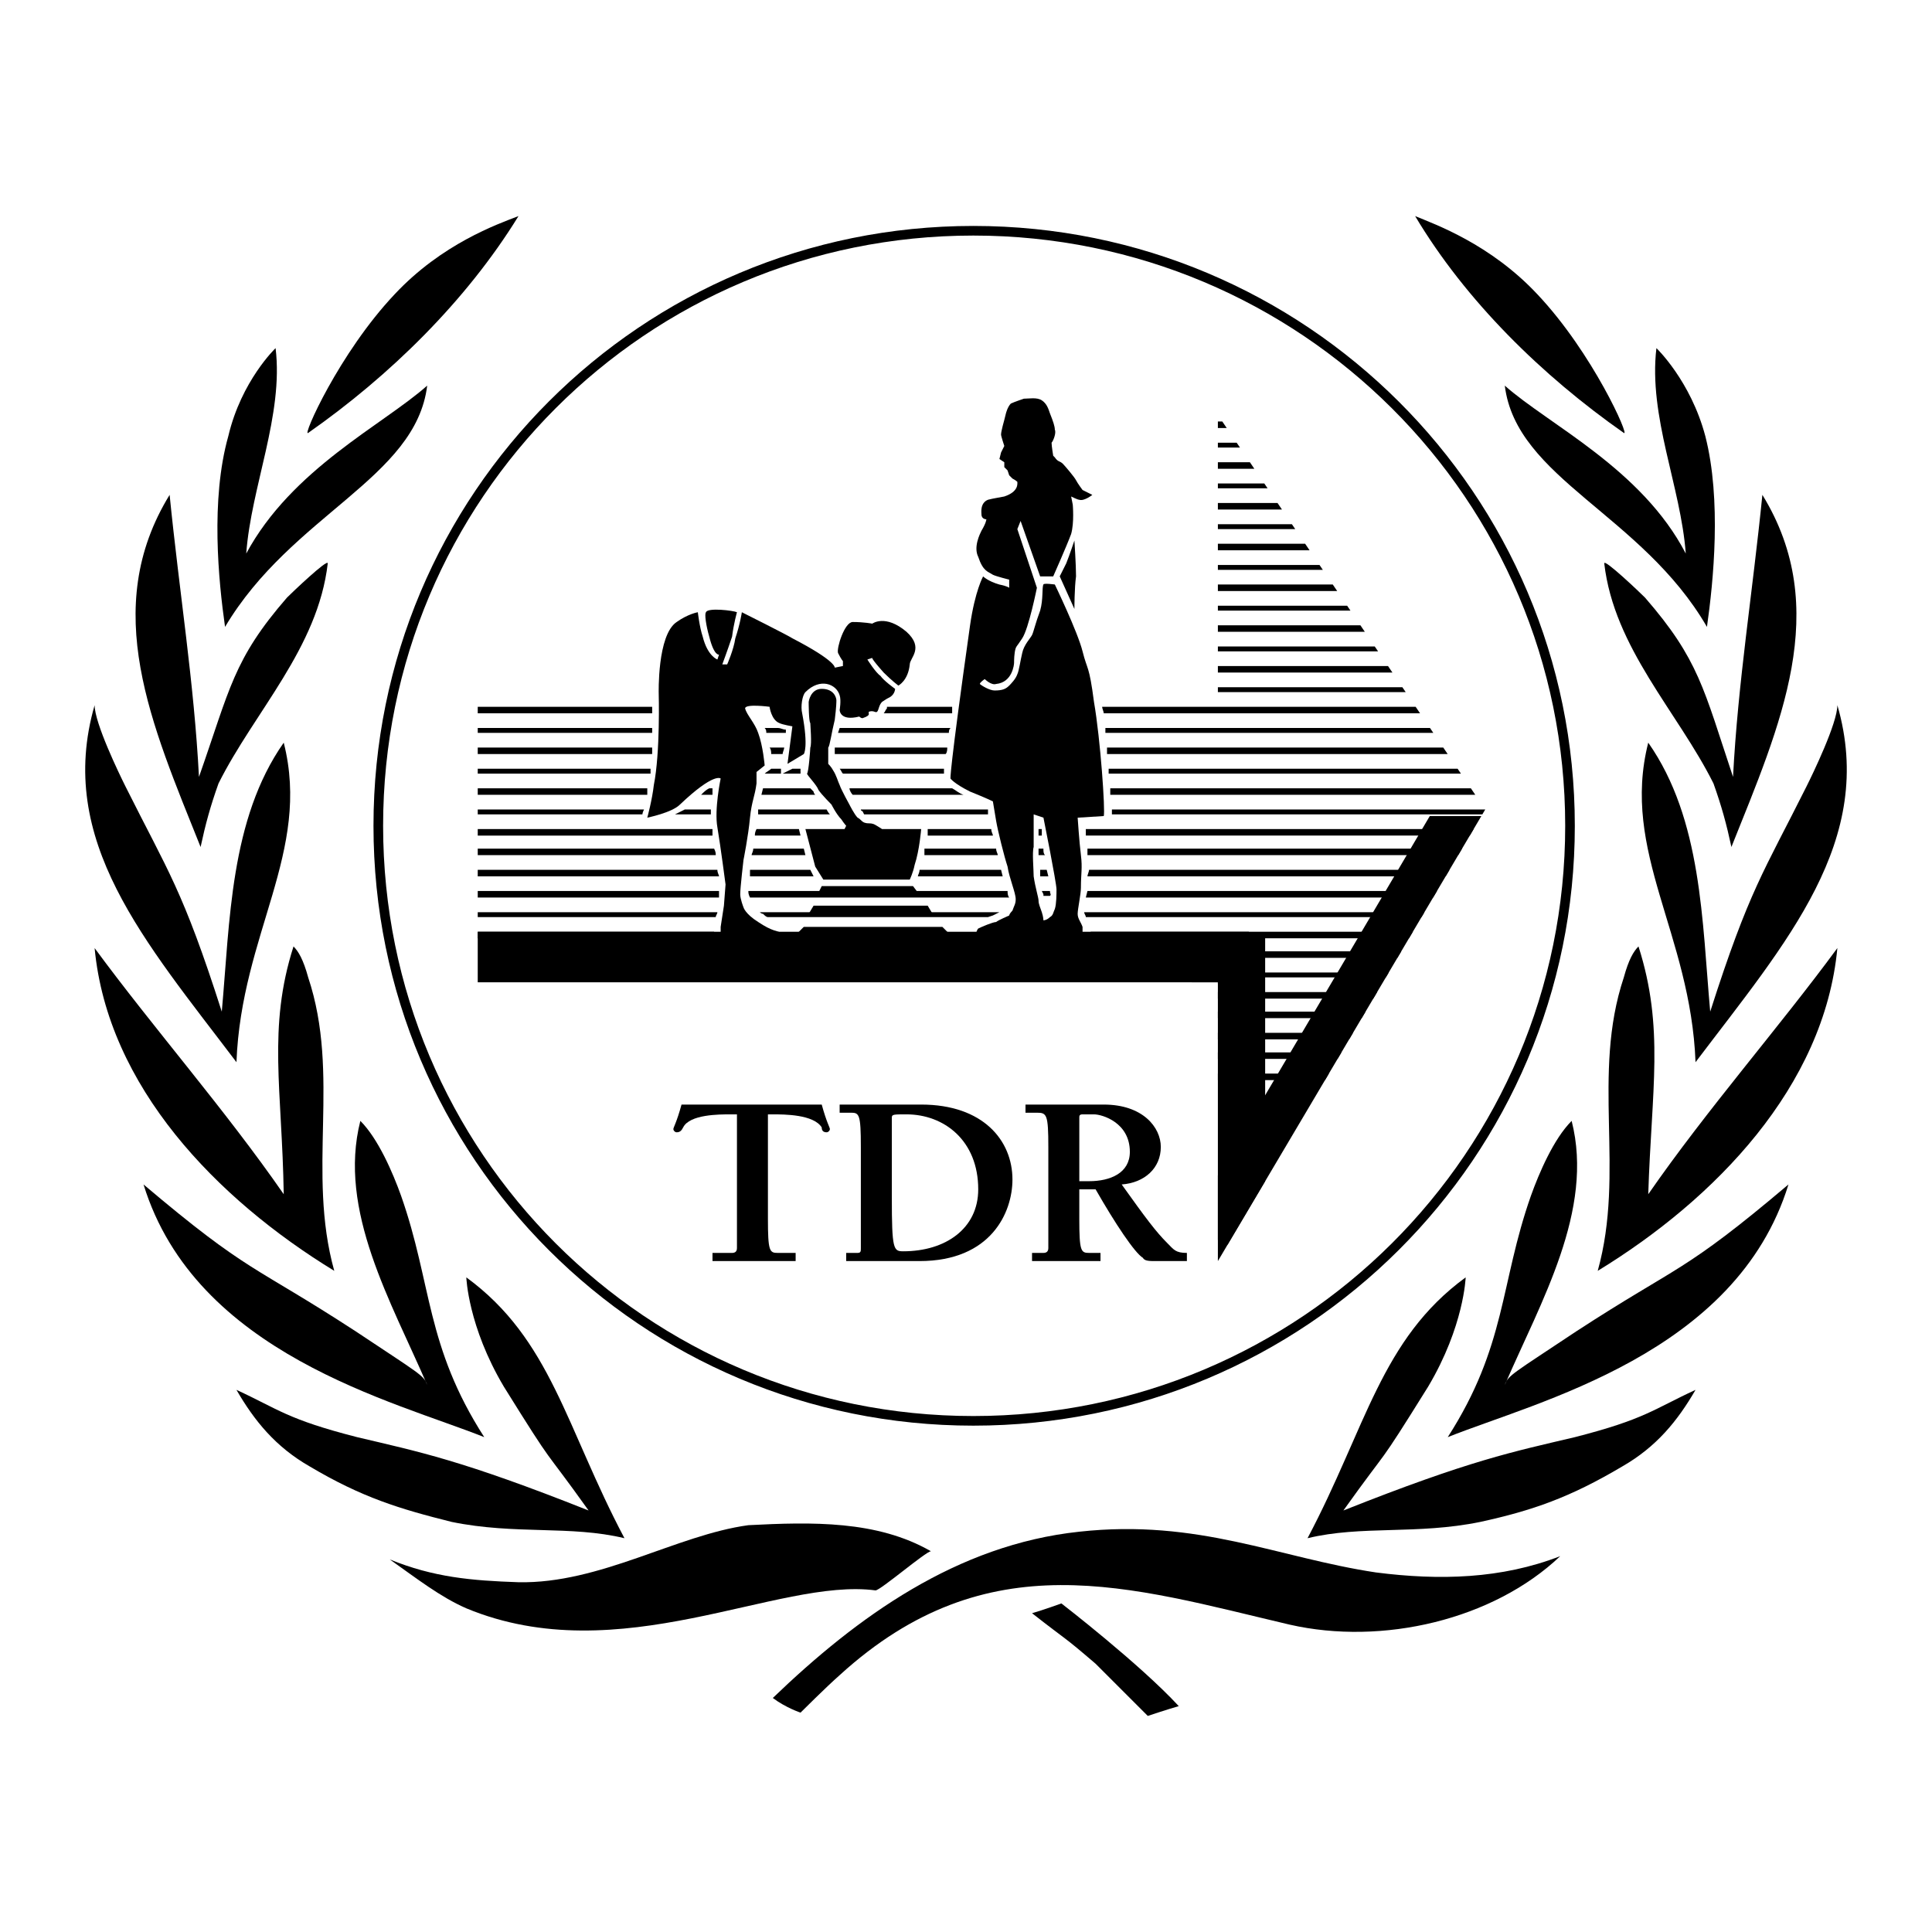 <?xml version="1.0" encoding="utf-8"?>
<!-- Generator: Adobe Illustrator 13.0.0, SVG Export Plug-In . SVG Version: 6.00 Build 14948)  -->
<!DOCTYPE svg PUBLIC "-//W3C//DTD SVG 1.0//EN" "http://www.w3.org/TR/2001/REC-SVG-20010904/DTD/svg10.dtd">
<svg version="1.0" id="Layer_1" xmlns="http://www.w3.org/2000/svg" xmlns:xlink="http://www.w3.org/1999/xlink" x="0px" y="0px"
	 width="192.756px" height="192.756px" viewBox="0 0 192.756 192.756" enable-background="new 0 0 192.756 192.756"
	 xml:space="preserve">
<g>
	<polygon fill-rule="evenodd" clip-rule="evenodd" fill="#FFFFFF" points="0,0 192.756,0 192.756,192.756 0,192.756 0,0 	"/>
	<path fill-rule="evenodd" clip-rule="evenodd" d="M51.73,21.558c-2.114,0.813-7.645,2.765-12.361,7.807
		c-5.53,5.856-9.271,14.314-8.62,13.826C38.881,37.498,46.525,30.016,51.73,21.558L51.73,21.558z"/>
	<path fill-rule="evenodd" clip-rule="evenodd" d="M22.778,43.516c1.301-5.53,4.717-8.783,4.717-8.783
		c0.813,6.669-2.439,13.825-2.928,20.494c4.554-8.458,13.663-12.85,18.054-16.753c-1.139,9.271-13.5,12.849-20.168,24.072
		C21.802,57.992,20.989,49.86,22.778,43.516L22.778,43.516z"/>
	<path fill-rule="evenodd" clip-rule="evenodd" d="M16.923,49.372c-6.994,11.386-1.789,22.934,3.09,35.133
		c0.488-2.277,0.976-4.066,1.789-6.343c3.579-7.157,9.922-13.5,10.898-21.958c0-0.488-3.579,2.927-4.066,3.416
		c-5.368,6.181-5.693,9.108-8.783,17.892C19.363,68.077,17.898,59.13,16.923,49.372L16.923,49.372z"/>
	<path fill-rule="evenodd" clip-rule="evenodd" d="M9.441,70.354c0,1.789,2.44,6.832,3.09,8.133
		c4.229,8.458,5.693,10.247,9.596,22.445c0.813-8.945,0.813-19.192,6.181-26.837c2.765,10.897-4.229,19.03-4.717,31.88
		C14.483,93.938,5.537,83.854,9.441,70.354L9.441,70.354z"/>
	<path fill-rule="evenodd" clip-rule="evenodd" d="M29.284,94.426c0.488,0.488,0.976,1.301,1.464,3.09
		c3.252,9.76-0.163,19.355,2.602,29.277c-11.711-7.156-22.608-18.379-23.91-32.204c5.855,7.97,13.012,16.103,18.868,24.56
		C28.146,108.74,26.682,102.559,29.284,94.426L29.284,94.426z"/>
	<path fill-rule="evenodd" clip-rule="evenodd" d="M35.953,111.83c1.789,1.789,3.253,5.205,4.066,7.482
		c3.09,8.783,2.439,14.963,8.295,24.072c-8.946-3.578-28.79-8.295-33.994-25.211c10.572,8.945,10.897,7.969,21.145,14.639
		c6.343,4.229,6.831,4.391,7.156,5.367C39.043,129.885,33.676,120.775,35.953,111.83L35.953,111.83z"/>
	<path fill-rule="evenodd" clip-rule="evenodd" d="M46.525,127.443c8.458,6.182,9.922,14.965,15.777,26.025
		c-5.367-1.301-10.897-0.326-17.241-1.627c-5.205-1.301-8.946-2.439-14.151-5.529c-3.416-1.953-5.53-4.555-7.319-7.645
		c4.229,1.951,5.042,2.928,12.036,4.717c6.181,1.463,10.41,2.277,23.097,7.318c-4.879-6.832-3.09-3.74-8.458-12.361
		C46.688,132.324,46.525,127.443,46.525,127.443L46.525,127.443z"/>
	<path fill-rule="evenodd" clip-rule="evenodd" d="M141.188,21.558c1.952,0.813,7.482,2.765,12.199,7.807
		c5.529,5.856,9.271,14.314,8.62,13.826C153.875,37.498,146.23,30.016,141.188,21.558L141.188,21.558z"/>
	<path fill-rule="evenodd" clip-rule="evenodd" d="M170.141,43.516c-1.464-5.53-4.88-8.783-4.88-8.783
		c-0.813,6.832,2.439,13.825,2.928,20.494c-4.392-8.458-13.662-12.85-18.055-16.753c1.139,9.271,13.663,12.849,20.169,24.072
		C170.953,57.992,171.767,49.86,170.141,43.516L170.141,43.516z"/>
	<path fill-rule="evenodd" clip-rule="evenodd" d="M175.833,49.372c6.994,11.386,1.789,22.934-3.09,35.133
		c-0.488-2.277-0.977-4.066-1.79-6.343c-3.578-7.157-9.921-13.5-10.897-21.958c0-0.488,3.578,2.927,4.066,3.416
		c5.368,6.181,5.855,9.108,8.783,17.892C173.394,68.077,174.857,59.13,175.833,49.372L175.833,49.372z"/>
	<path fill-rule="evenodd" clip-rule="evenodd" d="M183.315,70.354c0,1.789-2.44,6.832-3.091,8.133
		c-4.229,8.458-5.692,10.247-9.596,22.445c-0.813-8.945-0.813-19.192-6.182-26.837c-2.765,10.897,4.229,19.03,4.718,31.88
		C178.272,93.938,187.219,83.854,183.315,70.354L183.315,70.354z"/>
	<path fill-rule="evenodd" clip-rule="evenodd" d="M163.472,94.426c-0.488,0.488-0.976,1.301-1.464,3.09
		c-3.253,9.76,0.163,19.355-2.603,29.277c11.711-7.156,22.608-18.379,23.91-32.204c-5.855,7.97-13.013,16.103-18.868,24.56
		C164.772,108.74,166.074,102.559,163.472,94.426L163.472,94.426z"/>
	<path fill-rule="evenodd" clip-rule="evenodd" d="M156.803,111.83c-1.789,1.789-3.253,5.205-4.066,7.482
		c-3.09,8.783-2.439,14.963-8.295,24.072c8.946-3.578,28.789-8.295,33.994-25.211c-10.572,8.945-10.897,7.969-21.145,14.639
		c-6.344,4.229-6.831,4.391-7.157,5.367C153.713,129.885,159.08,120.775,156.803,111.83L156.803,111.83z"/>
	<path fill-rule="evenodd" clip-rule="evenodd" d="M146.23,127.443c-8.458,6.182-9.922,14.965-15.777,26.025
		c5.368-1.301,10.898-0.326,17.241-1.627c5.205-1.139,8.946-2.439,14.151-5.529c3.415-1.953,5.529-4.555,7.319-7.645
		c-4.229,1.951-5.043,2.928-12.036,4.717c-6.182,1.463-10.41,2.277-23.098,7.318c4.88-6.832,3.091-3.74,8.459-12.361
		C146.068,132.324,146.23,127.443,146.23,127.443L146.23,127.443z"/>
	<path fill-rule="evenodd" clip-rule="evenodd" d="M114.514,171.197c0,0-3.416-3.416-5.205-5.205
		c-3.415-2.928-2.603-2.113-6.343-5.041c1.138-0.326,2.928-0.977,2.928-0.977s7.807,6.018,11.711,10.246
		C116.466,170.547,114.514,171.197,114.514,171.197L114.514,171.197z"/>
	<path fill-rule="evenodd" clip-rule="evenodd" d="M83.772,167.131c-1.301,1.139-3.904,3.74-3.904,3.74s-1.464-0.486-2.765-1.463
		c8.458-8.133,18.379-15.289,30.579-16.59c11.873-1.303,19.843,2.602,29.603,4.066c6.343,0.812,12.524,0.65,18.379-1.627
		c-6.668,6.344-17.729,8.945-27,6.832C112.725,158.348,98.573,153.631,83.772,167.131L83.772,167.131z"/>
	<path fill-rule="evenodd" clip-rule="evenodd" d="M87.351,158.674c-9.759-1.303-25.536,8.133-40.825,1.789
		c-2.603-1.139-4.879-2.928-7.645-4.881c4.392,1.789,8.132,2.115,12.849,2.277c8.133,0.164,15.777-4.717,22.934-5.691
		c6.343-0.326,12.85-0.488,18.217,2.602C92.393,154.77,87.839,158.674,87.351,158.674L87.351,158.674z"/>
	<path fill-rule="evenodd" clip-rule="evenodd" d="M79.381,125.818h-8.295v-0.814h1.952c0.325,0,0.488-0.162,0.488-0.488V111.18
		h-0.65c-1.139,0-4.066,0-4.717,1.301c-0.163,0.326-0.326,0.488-0.651,0.488c-0.163,0-0.325-0.162-0.325-0.326
		c0-0.162,0.325-0.65,0.813-2.439h13.988c0.488,1.789,0.813,2.277,0.813,2.439c0,0.164-0.163,0.326-0.326,0.326
		c-0.325,0-0.488-0.162-0.488-0.488c-0.813-1.301-3.741-1.301-4.879-1.301h-0.488v10.41c0,3.252,0.162,3.414,0.976,3.414h1.789
		V125.818L79.381,125.818z"/>
	<path fill-rule="evenodd" clip-rule="evenodd" d="M97.598,118.66c0,3.904-3.252,6.182-7.481,6.182
		c-0.976,0-1.139-0.162-1.139-5.367v-7.971c0-0.324,0.163-0.324,1.463-0.324C94.182,111.18,97.598,113.781,97.598,118.66
		L97.598,118.66z M84.423,125.818h7.319c7.157,0,9.271-4.881,9.271-8.133c0-3.904-2.928-7.482-9.108-7.482h-8.133v0.812h1.139
		c0.813,0,0.976,0.164,0.976,3.416v10.084c0,0.326,0,0.488-0.326,0.488h-1.138V125.818L84.423,125.818z"/>
	<path fill-rule="evenodd" clip-rule="evenodd" d="M107.683,111.504c0-0.162,0-0.324,0.325-0.324h1.139
		c0.812,0,3.578,0.812,3.578,3.74c0,2.115-1.952,2.928-4.066,2.928h-0.976V111.504L107.683,111.504z M109.797,125.818v-0.814h-1.139
		c-0.813,0-0.976-0.162-0.976-3.414v-2.93h1.626c1.952,3.416,3.904,6.344,4.717,6.832c0.163,0.326,0.65,0.326,1.302,0.326h3.09
		v-0.814c-1.139,0-1.301-0.324-1.951-0.975c-1.139-1.139-2.114-2.439-4.555-5.855c2.277-0.164,3.903-1.627,3.903-3.742
		c0-1.951-1.789-4.229-5.692-4.229h-7.808v0.812h1.139c0.977,0,1.139,0.164,1.139,3.416v10.084c0,0.326-0.162,0.488-0.488,0.488
		h-1.138v0.814H109.797L109.797,125.818z"/>
	<path d="M97.11,23.502c-16.295,0-31.018,6.575-41.665,17.223C44.798,51.372,38.223,66.095,38.223,82.39
		c0,16.296,6.575,31.019,17.222,41.665c10.647,10.648,25.37,17.223,41.665,17.223c16.309,0,31.082-6.584,41.771-17.244
		c10.674-10.645,17.279-25.359,17.279-41.644s-6.605-30.999-17.279-41.643C128.191,30.086,113.419,23.502,97.11,23.502L97.11,23.502
		z M54.766,40.046C65.587,29.225,80.55,22.542,97.11,22.542c16.57,0,31.582,6.691,42.446,17.526
		c10.851,10.82,17.564,25.774,17.564,42.322c0,16.548-6.714,31.503-17.564,42.321c-10.864,10.836-25.876,17.527-42.446,17.527
		c-16.56,0-31.522-6.682-42.344-17.504S37.262,98.949,37.262,82.39S43.945,50.868,54.766,40.046L54.766,40.046z"/>
	<polygon fill-rule="evenodd" clip-rule="evenodd" points="94.02,92.474 80.194,92.474 79.543,93.125 94.67,93.125 94.02,92.474 	
		"/>
	<polygon fill-rule="evenodd" clip-rule="evenodd" points="92.556,90.36 81.17,90.36 80.682,91.173 93.043,91.173 92.556,90.36 	"/>
	<polygon fill-rule="evenodd" clip-rule="evenodd" points="91.092,88.408 81.983,88.408 81.658,89.059 91.58,89.059 91.092,88.408 	
		"/>
	<path fill-rule="evenodd" clip-rule="evenodd" d="M81.333,86.456l-0.976-3.741h3.904l0.163-0.326c0,0-0.163-0.163-0.488-0.65
		c-0.488-0.488-0.976-1.464-0.976-1.464s-0.976-0.976-1.301-1.464c-0.163-0.488-1.139-1.464-1.139-1.626
		c0.163-0.163,0.325-2.44,0.325-2.603c0.163-0.325,0-2.277,0-2.44c-0.163-0.163-0.163-2.114-0.163-2.114s0.163-1.301,1.301-1.301
		c1.301,0,1.464,0.976,1.464,1.139s0,0.65-0.163,1.952c-0.325,1.301-0.488,2.602-0.651,2.765c0,0.163,0,1.626,0,1.626
		s0.326,0.326,0.488,0.651c0.326,0.488,0.488,1.139,0.651,1.463c0.163,0.488,0.976,1.952,0.976,1.952s0.488,0.976,0.813,1.301
		c0.326,0.163,0.326,0.325,0.651,0.488c0.488,0.163,0.488,0,0.976,0.163c0.326,0.163,0.813,0.488,0.813,0.488h3.904
		c0,0-0.163,2.114-0.651,3.578c-0.163,0.813-0.488,1.464-0.488,1.464h-8.621L81.333,86.456L81.333,86.456z"/>
	<path fill-rule="evenodd" clip-rule="evenodd" d="M107.194,53.926c0,0,0.162,2.44,0.162,3.578
		c-0.162,1.139-0.162,3.253-0.162,3.253l-1.464-3.253c0,0,0.163-0.325,0.65-1.301C106.706,55.39,107.194,53.926,107.194,53.926
		L107.194,53.926z"/>
	<path fill-rule="evenodd" clip-rule="evenodd" d="M109.146,70.028c-0.488-3.741-0.651-3.09-1.139-5.042
		c-0.488-1.952-2.766-6.669-2.766-6.669s-1.139-0.163-1.139,0c-0.162,0.325,0,1.464-0.325,2.603c-0.487,1.301-0.65,2.114-0.812,2.44
		c-0.163,0.325-0.813,0.976-0.977,1.789c-0.162,0.65-0.325,1.789-0.487,2.114c-0.163,0.488-0.651,0.976-0.813,1.139
		c-0.325,0.325-0.651,0.488-1.464,0.488c-0.488,0-1.302-0.488-1.464-0.65c0-0.163,0.488-0.488,0.488-0.488s0.65,0.65,1.138,0.488
		c1.627-0.163,1.789-1.952,1.789-2.114c0-0.163,0-0.976,0.163-1.464c0.163-0.325,0,0,0.65-0.976c0.65-0.976,1.464-5.042,1.464-5.042
		l-1.951-5.855l0.325-0.813l1.951,5.53h1.302c0,0,1.301-2.927,1.789-4.229c0.325-1.139,0.162-2.928,0.162-2.928l-0.162-0.813
		c0,0,0.65,0.326,0.813,0.326c0.487,0.163,1.301-0.488,1.301-0.488l-0.976-0.488c0,0-0.488-0.651-0.651-0.976
		c-0.162-0.325-1.138-1.464-1.301-1.626c-0.325-0.325-0.487-0.163-0.813-0.651c-0.325-0.325-0.162-0.163-0.162-0.163
		s-0.163-0.976-0.163-1.301c0.163-0.163,0.488-0.976,0.325-1.301c0-0.326-0.162-0.813-0.487-1.626
		c-0.163-0.488-0.325-0.976-0.813-1.301s-1.302-0.163-1.789-0.163c0,0-0.977,0.326-1.302,0.488
		c-0.325,0.325-0.487,0.976-0.487,0.976l-0.163,0.65c0,0-0.325,1.139-0.325,1.464c0,0.163,0.325,1.138,0.325,1.138l-0.325,0.651
		l-0.162,0.651l0.487,0.325v0.488l0.325,0.325l0.163,0.488l0.325,0.325c0,0,0.325,0.163,0.488,0.325
		c0,0.163,0.162,0.976-1.302,1.464c-0.813,0.163-0.976,0.163-1.627,0.326c-0.812,0.325-0.65,1.301-0.65,1.463
		c0,0.488,0.488,0.488,0.488,0.488s0,0.326-0.488,1.139c-0.162,0.326-0.813,1.627-0.325,2.603c0.488,1.464,0.976,1.464,1.464,1.79
		c0.325,0.162,1.627,0.488,1.627,0.488v0.813c0,0-0.163-0.163-0.976-0.325c-1.14-0.325-1.627-0.813-1.627-0.813
		s-0.813,1.464-1.301,4.88c-2.115,14.964-1.952,15.289-1.952,15.289s0.325,0.488,1.952,1.301c1.626,0.651,2.277,0.976,2.277,0.976
		s0.163,0.976,0.325,1.952c0.163,0.976,0.813,3.579,1.139,4.554c0.163,1.139,0.813,2.603,0.813,3.253
		c0,0.488-0.163,0.651-0.325,1.139c-0.325,0.325-0.325,0.488-0.325,0.488s-1.139,0.488-1.302,0.651
		c-0.325,0-1.464,0.488-1.789,0.651c-0.162,0.162-0.325,0.813-0.325,0.813h10.735c0,0,0-0.488,0-0.976
		c-0.163-0.488-0.488-0.813-0.488-1.301c0-0.488,0.325-1.952,0.325-2.602c0-1.464,0.163-1.952,0-3.253
		c-0.162-1.302-0.325-3.741-0.325-3.741l2.603-0.163C110.285,80.926,109.797,73.769,109.146,70.028L109.146,70.028z M105.242,90.685
		c-0.162,0.325-0.162,0.65-0.487,0.813c-0.325,0.325-0.651,0.325-0.651,0.325s0-0.325-0.162-0.813
		c-0.163-0.488-0.325-0.813-0.325-1.139c0-0.325-0.325-1.301-0.488-2.439c0-0.651-0.162-2.44,0-2.928c0-0.325,0-3.253,0-3.253
		l0.976,0.325c0,0,1.302,6.506,1.302,7.157C105.405,89.221,105.405,90.197,105.242,90.685L105.242,90.685z"/>
	<path fill-rule="evenodd" clip-rule="evenodd" d="M74.014,61.083c0,0-0.163,1.139-0.651,2.603
		c-0.163,1.138-0.813,2.602-0.813,2.602h-0.488c0,0,0.488-1.301,0.976-2.765c0.163-1.301,0.488-2.44,0.488-2.44
		c-0.325-0.163-2.928-0.488-3.09,0c-0.163,0.163,0,1.301,0.326,2.44c0.488,1.952,0.976,1.789,0.976,1.789l-0.163,0.488
		c0,0-0.976-0.325-1.464-2.277c-0.325-0.976-0.488-2.44-0.488-2.44s-0.976,0.163-2.114,0.976c-1.952,1.301-1.789,7.157-1.789,7.157
		s0.163,5.855-0.488,9.108c-0.163,1.464-0.651,3.253-0.651,3.253s2.44-0.488,3.253-1.301c3.416-3.253,4.066-2.603,4.066-2.603
		s-0.65,3.09-0.325,4.879c0.325,1.952,0.813,5.693,0.813,5.693l-0.163,2.115l-0.325,2.114v1.464h6.668c0,0,0-0.488-0.488-0.813
		c-0.65-0.326-0.976-0.163-2.439-1.139c-1.301-0.813-1.464-1.464-1.464-1.464s-0.326-0.813-0.326-1.301
		c0-0.65,0.326-3.416,0.326-3.416s0.488-2.44,0.65-4.229c0.163-1.627,0.488-2.115,0.651-3.416c0-1.301,0-1.139,0-1.139l0.813-0.651
		c0,0-0.163-1.952-0.65-3.253c-0.326-0.976-1.139-1.789-1.301-2.439c0-0.488,2.439-0.163,2.439-0.163s0.163,1.302,0.976,1.626
		c0.325,0.163,1.301,0.326,1.301,0.326l-0.488,3.741l1.627-0.976c0,0,0.488-0.65-0.163-4.066c-0.163-0.651,0-1.789,0.326-2.115
		c1.464-1.463,3.09-0.813,3.416,0.326c0.163,0.488,0,1.464,0,1.464s0,1.138,1.952,0.65c0,0,0.163,0.163,0.326,0.163
		c0.976-0.325,0.488-0.488,0.65-0.65c0.488-0.163,0.65,0.163,0.813,0c0.163-0.163,0.163-0.651,0.488-0.976
		c0.488-0.325,0.488-0.325,0.813-0.488c0.488-0.325,0.488-0.813,0.488-0.813s-1.139-0.813-1.464-1.301
		c-0.488-0.325-1.301-1.626-1.301-1.626l0.488-0.163c0,0-0.163,0,1.138,1.464c0.813,0.813,1.464,1.301,1.464,1.301
		s0.976-0.488,1.139-2.115c0-0.65,1.464-1.626-0.326-3.253c-2.114-1.789-3.415-0.813-3.415-0.813s-0.813-0.163-1.952-0.163
		c-0.813,0-1.626,2.602-1.464,3.09c0.325,0.65,0.488,0.813,0.488,0.813v0.488l-0.813,0.163c0,0,0.163-0.651-4.229-2.928
		C78.567,63.36,74.014,61.083,74.014,61.083L74.014,61.083z"/>
	<polygon fill-rule="evenodd" clip-rule="evenodd" points="118.905,93.288 126.225,93.288 126.225,117.852 121.508,125.818 
		121.508,98.004 118.905,98.004 118.905,93.288 	"/>
	<polygon fill-rule="evenodd" clip-rule="evenodd" points="121.508,117.273 142.652,81.414 147.797,81.414 122.474,124.186 
		121.508,123.703 121.508,117.273 	"/>
	<polygon fill-rule="evenodd" clip-rule="evenodd" points="47.664,92.962 124.598,92.962 124.598,98.168 121.508,98.168 
		121.508,98.004 47.664,98.004 47.664,92.962 	"/>
	<path fill-rule="evenodd" clip-rule="evenodd" d="M140.96,92.962h-32.139c-0.163,0.326-0.163,0.488-0.163,0.651h31.917
		L140.96,92.962L140.96,92.962z"/>
	<polygon fill-rule="evenodd" clip-rule="evenodd" points="47.664,93.613 71.249,93.613 71.249,92.962 47.664,92.962 47.664,93.613 
			"/>
	<polygon fill-rule="evenodd" clip-rule="evenodd" points="122.483,95.564 139.419,95.564 139.805,94.914 122.483,94.914 
		122.483,95.564 	"/>
	<polygon fill-rule="evenodd" clip-rule="evenodd" points="122.483,97.516 138.264,97.516 138.553,97.028 122.483,97.028 
		122.483,97.516 	"/>
	<polygon fill-rule="evenodd" clip-rule="evenodd" points="121.508,99.631 137.012,99.631 137.397,98.98 121.508,98.98 
		121.508,99.631 	"/>
	<polygon fill-rule="evenodd" clip-rule="evenodd" points="121.508,101.582 135.856,101.582 136.241,100.932 121.508,100.932 
		121.508,101.582 	"/>
	<polygon fill-rule="evenodd" clip-rule="evenodd" points="121.508,103.697 134.604,103.697 134.99,103.047 121.508,103.047 
		121.508,103.697 	"/>
	<polygon fill-rule="evenodd" clip-rule="evenodd" points="121.508,105.648 133.448,105.648 133.834,104.998 121.508,104.998 
		121.508,105.648 	"/>
	<polygon fill-rule="evenodd" clip-rule="evenodd" points="121.508,107.764 132.196,107.764 132.582,107.113 121.508,107.113 
		121.508,107.764 	"/>
	<path fill-rule="evenodd" clip-rule="evenodd" d="M76.128,91.173c0.163,0.163,0.325,0.326,0.488,0.326h21.633h0.324l0.488-0.163
		c0,0,0.325-0.163,0.651-0.325h-23.91C75.803,91.01,75.965,91.173,76.128,91.173L76.128,91.173z"/>
	<path fill-rule="evenodd" clip-rule="evenodd" d="M108.17,91.01c0,0.163,0.163,0.325,0.163,0.488h33.494l0.288-0.488H108.17
		L108.17,91.01L108.17,91.01L108.17,91.01z"/>
	<path fill-rule="evenodd" clip-rule="evenodd" d="M47.664,91.499h23.747c0-0.163,0.163-0.326,0.163-0.488h-23.91V91.499
		L47.664,91.499z"/>
	<polygon fill-rule="evenodd" clip-rule="evenodd" points="143.367,88.896 108.495,88.896 108.333,89.546 142.982,89.546 
		143.367,88.896 	"/>
	<path fill-rule="evenodd" clip-rule="evenodd" d="M74.664,88.896c0,0.163,0,0.325,0.163,0.65h25.862
		c-0.163-0.163-0.163-0.488-0.163-0.65H74.664L74.664,88.896L74.664,88.896z"/>
	<path fill-rule="evenodd" clip-rule="evenodd" d="M47.664,89.546h24.072c0-0.325,0-0.488,0-0.65H47.664V89.546L47.664,89.546z"/>
	<path fill-rule="evenodd" clip-rule="evenodd" d="M91.58,87.432h8.458l-0.162-0.651h-8.132
		C91.743,87.107,91.58,87.269,91.58,87.432L91.58,87.432z"/>
	<path fill-rule="evenodd" clip-rule="evenodd" d="M144.619,86.781h-35.961c0,0.163-0.163,0.488-0.163,0.651h35.739L144.619,86.781
		L144.619,86.781z"/>
	<path fill-rule="evenodd" clip-rule="evenodd" d="M47.664,87.432h24.072c0-0.163-0.163-0.325-0.163-0.651h-23.91V87.432
		L47.664,87.432z"/>
	<path fill-rule="evenodd" clip-rule="evenodd" d="M80.845,86.781h-6.018c0,0.163,0,0.488,0,0.651h6.343L80.845,86.781
		L80.845,86.781z"/>
	<path fill-rule="evenodd" clip-rule="evenodd" d="M80.194,84.667h-5.042c0,0.325-0.163,0.488-0.163,0.651h5.368L80.194,84.667
		L80.194,84.667z"/>
	<path fill-rule="evenodd" clip-rule="evenodd" d="M47.664,85.318h23.747c0-0.163,0-0.326-0.163-0.651H47.664V85.318L47.664,85.318z
		"/>
	<path fill-rule="evenodd" clip-rule="evenodd" d="M108.495,85.318h36.991l0.385-0.651h-37.376c0,0.325,0,0.488,0,0.488
		C108.495,85.318,108.495,85.318,108.495,85.318L108.495,85.318z"/>
	<path fill-rule="evenodd" clip-rule="evenodd" d="M92.23,85.318h7.319c0-0.163-0.163-0.326-0.163-0.651H92.23
		C92.23,84.992,92.23,85.155,92.23,85.318L92.23,85.318z"/>
	<path fill-rule="evenodd" clip-rule="evenodd" d="M92.556,82.715v0.163c0,0,0,0.325,0,0.488h6.506c0-0.163-0.162-0.325-0.162-0.65
		H92.556L92.556,82.715z"/>
	<path fill-rule="evenodd" clip-rule="evenodd" d="M104.104,89.221c0,0.163,0,0,0,0.163h0.651c0.162-0.163,0-0.163,0-0.488h-0.813
		L104.104,89.221L104.104,89.221z"/>
	<polygon fill-rule="evenodd" clip-rule="evenodd" points="103.778,87.432 104.592,87.432 104.43,86.781 103.778,86.781 
		103.778,87.432 	"/>
	<path fill-rule="evenodd" clip-rule="evenodd" d="M103.616,85.318h0.65c-0.163-0.163-0.163-0.326-0.163-0.651h-0.487V85.318
		L103.616,85.318z"/>
	<polygon fill-rule="evenodd" clip-rule="evenodd" points="103.616,82.715 103.616,83.366 103.941,83.366 103.941,82.715 
		103.616,82.715 	"/>
	<path fill-rule="evenodd" clip-rule="evenodd" d="M79.707,82.715h-4.229c-0.163,0.325-0.163,0.488-0.163,0.65h4.554L79.707,82.715
		L79.707,82.715z"/>
	<path fill-rule="evenodd" clip-rule="evenodd" d="M147.026,82.715h-38.693c0,0.325,0,0.488,0,0.65h38.309L147.026,82.715
		L147.026,82.715z"/>
	<path fill-rule="evenodd" clip-rule="evenodd" d="M47.664,83.366h23.421c0-0.163,0-0.488,0-0.65H47.664V83.366L47.664,83.366z"/>
	<path fill-rule="evenodd" clip-rule="evenodd" d="M86.05,80.926l0.163,0.326h0.163H86.7c0,0,0,0,0.163,0h11.71
		c0-0.163,0-0.326,0-0.488H85.887C85.887,80.763,85.887,80.926,86.05,80.926L86.05,80.926z"/>
	<path fill-rule="evenodd" clip-rule="evenodd" d="M110.936,81.251h36.958l0.289-0.488h-37.247c0,0,0,0,0,0.163
		C110.936,81.089,110.936,81.251,110.936,81.251L110.936,81.251z"/>
	<path fill-rule="evenodd" clip-rule="evenodd" d="M70.923,80.763h-2.603c-0.326,0.163-0.651,0.326-0.976,0.488h3.579l0,0
		C70.923,81.089,70.923,80.926,70.923,80.763L70.923,80.763z"/>
	<path fill-rule="evenodd" clip-rule="evenodd" d="M64.254,80.763h-16.59v0.488h16.428l0,0
		C64.092,81.251,64.092,81.089,64.254,80.763L64.254,80.763z"/>
	<path fill-rule="evenodd" clip-rule="evenodd" d="M82.471,80.763H75.64c0,0.163,0,0.326,0,0.488h7.157
		C82.634,81.089,82.471,80.763,82.471,80.763L82.471,80.763z"/>
	<path fill-rule="evenodd" clip-rule="evenodd" d="M146.749,78.649h-35.977c0,0.163,0,0.488,0,0.65h36.418L146.749,78.649
		L146.749,78.649z"/>
	<path fill-rule="evenodd" clip-rule="evenodd" d="M85.074,79.299h11.06c-0.488-0.163-0.813-0.488-1.138-0.65H84.749
		C84.749,78.812,84.911,79.137,85.074,79.299L85.074,79.299z"/>
	<path fill-rule="evenodd" clip-rule="evenodd" d="M71.085,78.649h-0.325c-0.326,0.163-0.488,0.325-0.813,0.65h1.138
		C71.085,79.137,71.085,78.812,71.085,78.649L71.085,78.649z"/>
	<path fill-rule="evenodd" clip-rule="evenodd" d="M81.333,79.299c-0.163-0.163-0.163-0.325-0.163-0.325l-0.325-0.325h-4.717
		l-0.163,0.65H81.333L81.333,79.299z"/>
	<path fill-rule="evenodd" clip-rule="evenodd" d="M47.664,79.299H64.58c0-0.163,0-0.488,0-0.65H47.664V79.299L47.664,79.299z"/>
	<path fill-rule="evenodd" clip-rule="evenodd" d="M79.869,76.86v-0.163h-0.813l-0.976,0.488h1.789v-0.163
		C79.869,76.86,79.869,76.86,79.869,76.86L79.869,76.86z"/>
	<path fill-rule="evenodd" clip-rule="evenodd" d="M77.917,76.697h-0.976c-0.163,0.163-0.488,0.326-0.65,0.488l0,0h1.626
		C77.917,77.185,77.917,76.86,77.917,76.697L77.917,76.697z"/>
	<path fill-rule="evenodd" clip-rule="evenodd" d="M84.098,77.185h10.084c0-0.163,0-0.325,0-0.488h-10.41
		C83.935,76.86,83.935,77.022,84.098,77.185L84.098,77.185z"/>
	<path fill-rule="evenodd" clip-rule="evenodd" d="M47.664,77.185h17.241c0-0.163,0-0.325,0-0.488H47.664V77.185L47.664,77.185z"/>
	<path fill-rule="evenodd" clip-rule="evenodd" d="M145.427,76.697H110.61c0,0.163,0,0.326,0,0.488h35.147L145.427,76.697
		L145.427,76.697z"/>
	<path fill-rule="evenodd" clip-rule="evenodd" d="M78.243,74.583h-1.464c0.163,0.163,0.163,0.488,0.163,0.65h1.139
		C78.08,75.07,78.243,74.745,78.243,74.583L78.243,74.583z"/>
	<path fill-rule="evenodd" clip-rule="evenodd" d="M143.994,74.583h-33.547c0,0.163,0,0.488,0,0.65h33.988L143.994,74.583
		L143.994,74.583z"/>
	<path fill-rule="evenodd" clip-rule="evenodd" d="M83.285,75.233h11.061c0.162-0.163,0.162-0.488,0.162-0.65H83.285
		C83.285,74.745,83.285,74.908,83.285,75.233L83.285,75.233z"/>
	<path fill-rule="evenodd" clip-rule="evenodd" d="M47.664,75.233h17.403c0-0.163,0-0.488,0-0.65H47.664V75.233L47.664,75.233z"/>
	<path fill-rule="evenodd" clip-rule="evenodd" d="M83.61,73.119h11.06c0-0.163,0-0.325,0.163-0.488H83.772L83.61,73.119
		L83.61,73.119z"/>
	<path fill-rule="evenodd" clip-rule="evenodd" d="M142.671,72.631h-32.386c0,0.163,0,0.325,0,0.488h32.717L142.671,72.631
		L142.671,72.631z"/>
	<path fill-rule="evenodd" clip-rule="evenodd" d="M47.664,73.119h17.403c0-0.163,0-0.325,0-0.488H47.664V73.119L47.664,73.119z"/>
	<path fill-rule="evenodd" clip-rule="evenodd" d="M78.405,72.793c-0.325,0-0.488-0.163-0.813-0.163c0,0,0,0-0.163,0h-1.139l0,0
		c0.163,0.163,0.163,0.325,0.163,0.488h1.952C78.405,72.956,78.405,72.956,78.405,72.793L78.405,72.793z"/>
	<path fill-rule="evenodd" clip-rule="evenodd" d="M141.238,70.516h-31.279c0,0.163,0.163,0.488,0.163,0.651h31.557L141.238,70.516
		L141.238,70.516z"/>
	<path fill-rule="evenodd" clip-rule="evenodd" d="M88.489,70.679c-0.163,0.163-0.163,0.325-0.325,0.488h6.832
		c0-0.163,0-0.488,0-0.651h-6.506V70.679L88.489,70.679z"/>
	<path fill-rule="evenodd" clip-rule="evenodd" d="M47.664,71.167h17.403c0-0.163,0-0.488,0-0.651H47.664V71.167L47.664,71.167z"/>
	<polygon fill-rule="evenodd" clip-rule="evenodd" points="139.915,68.564 121.508,68.564 121.508,69.052 140.246,69.052 
		139.915,68.564 	"/>
	<polygon fill-rule="evenodd" clip-rule="evenodd" points="138.482,66.45 121.508,66.45 121.508,67.101 138.924,67.101 
		138.482,66.45 	"/>
	<polygon fill-rule="evenodd" clip-rule="evenodd" points="121.508,64.986 137.49,64.986 137.16,64.499 121.508,64.499 
		121.508,64.986 	"/>
	<polygon fill-rule="evenodd" clip-rule="evenodd" points="135.727,62.384 121.508,62.384 121.508,63.034 136.168,63.034 
		135.727,62.384 	"/>
	<polygon fill-rule="evenodd" clip-rule="evenodd" points="134.404,60.432 121.508,60.432 121.508,60.92 134.735,60.92 
		134.404,60.432 	"/>
	<polygon fill-rule="evenodd" clip-rule="evenodd" points="132.972,58.317 121.508,58.317 121.508,58.968 133.412,58.968 
		132.972,58.317 	"/>
	<polygon fill-rule="evenodd" clip-rule="evenodd" points="131.648,56.366 121.508,56.366 121.508,56.854 131.979,56.854 
		131.648,56.366 	"/>
	<polygon fill-rule="evenodd" clip-rule="evenodd" points="130.215,54.251 121.508,54.251 121.508,54.902 130.656,54.902 
		130.215,54.251 	"/>
	<polygon fill-rule="evenodd" clip-rule="evenodd" points="128.893,52.299 121.508,52.299 121.508,52.787 129.224,52.787 
		128.893,52.299 	"/>
	<polygon fill-rule="evenodd" clip-rule="evenodd" points="121.508,50.835 127.901,50.835 127.46,50.185 121.508,50.185 
		121.508,50.835 	"/>
	<polygon fill-rule="evenodd" clip-rule="evenodd" points="121.508,48.721 126.468,48.721 126.138,48.233 121.508,48.233 
		121.508,48.721 	"/>
	<polygon fill-rule="evenodd" clip-rule="evenodd" points="124.704,46.119 121.508,46.119 121.508,46.769 125.145,46.769 
		124.704,46.119 	"/>
	<polygon fill-rule="evenodd" clip-rule="evenodd" points="121.508,44.655 123.713,44.655 123.382,44.167 121.508,44.167 
		121.508,44.655 	"/>
	<polygon fill-rule="evenodd" clip-rule="evenodd" points="121.949,42.052 121.508,42.052 121.508,42.703 122.39,42.703 
		121.949,42.052 	"/>
</g>
</svg>
